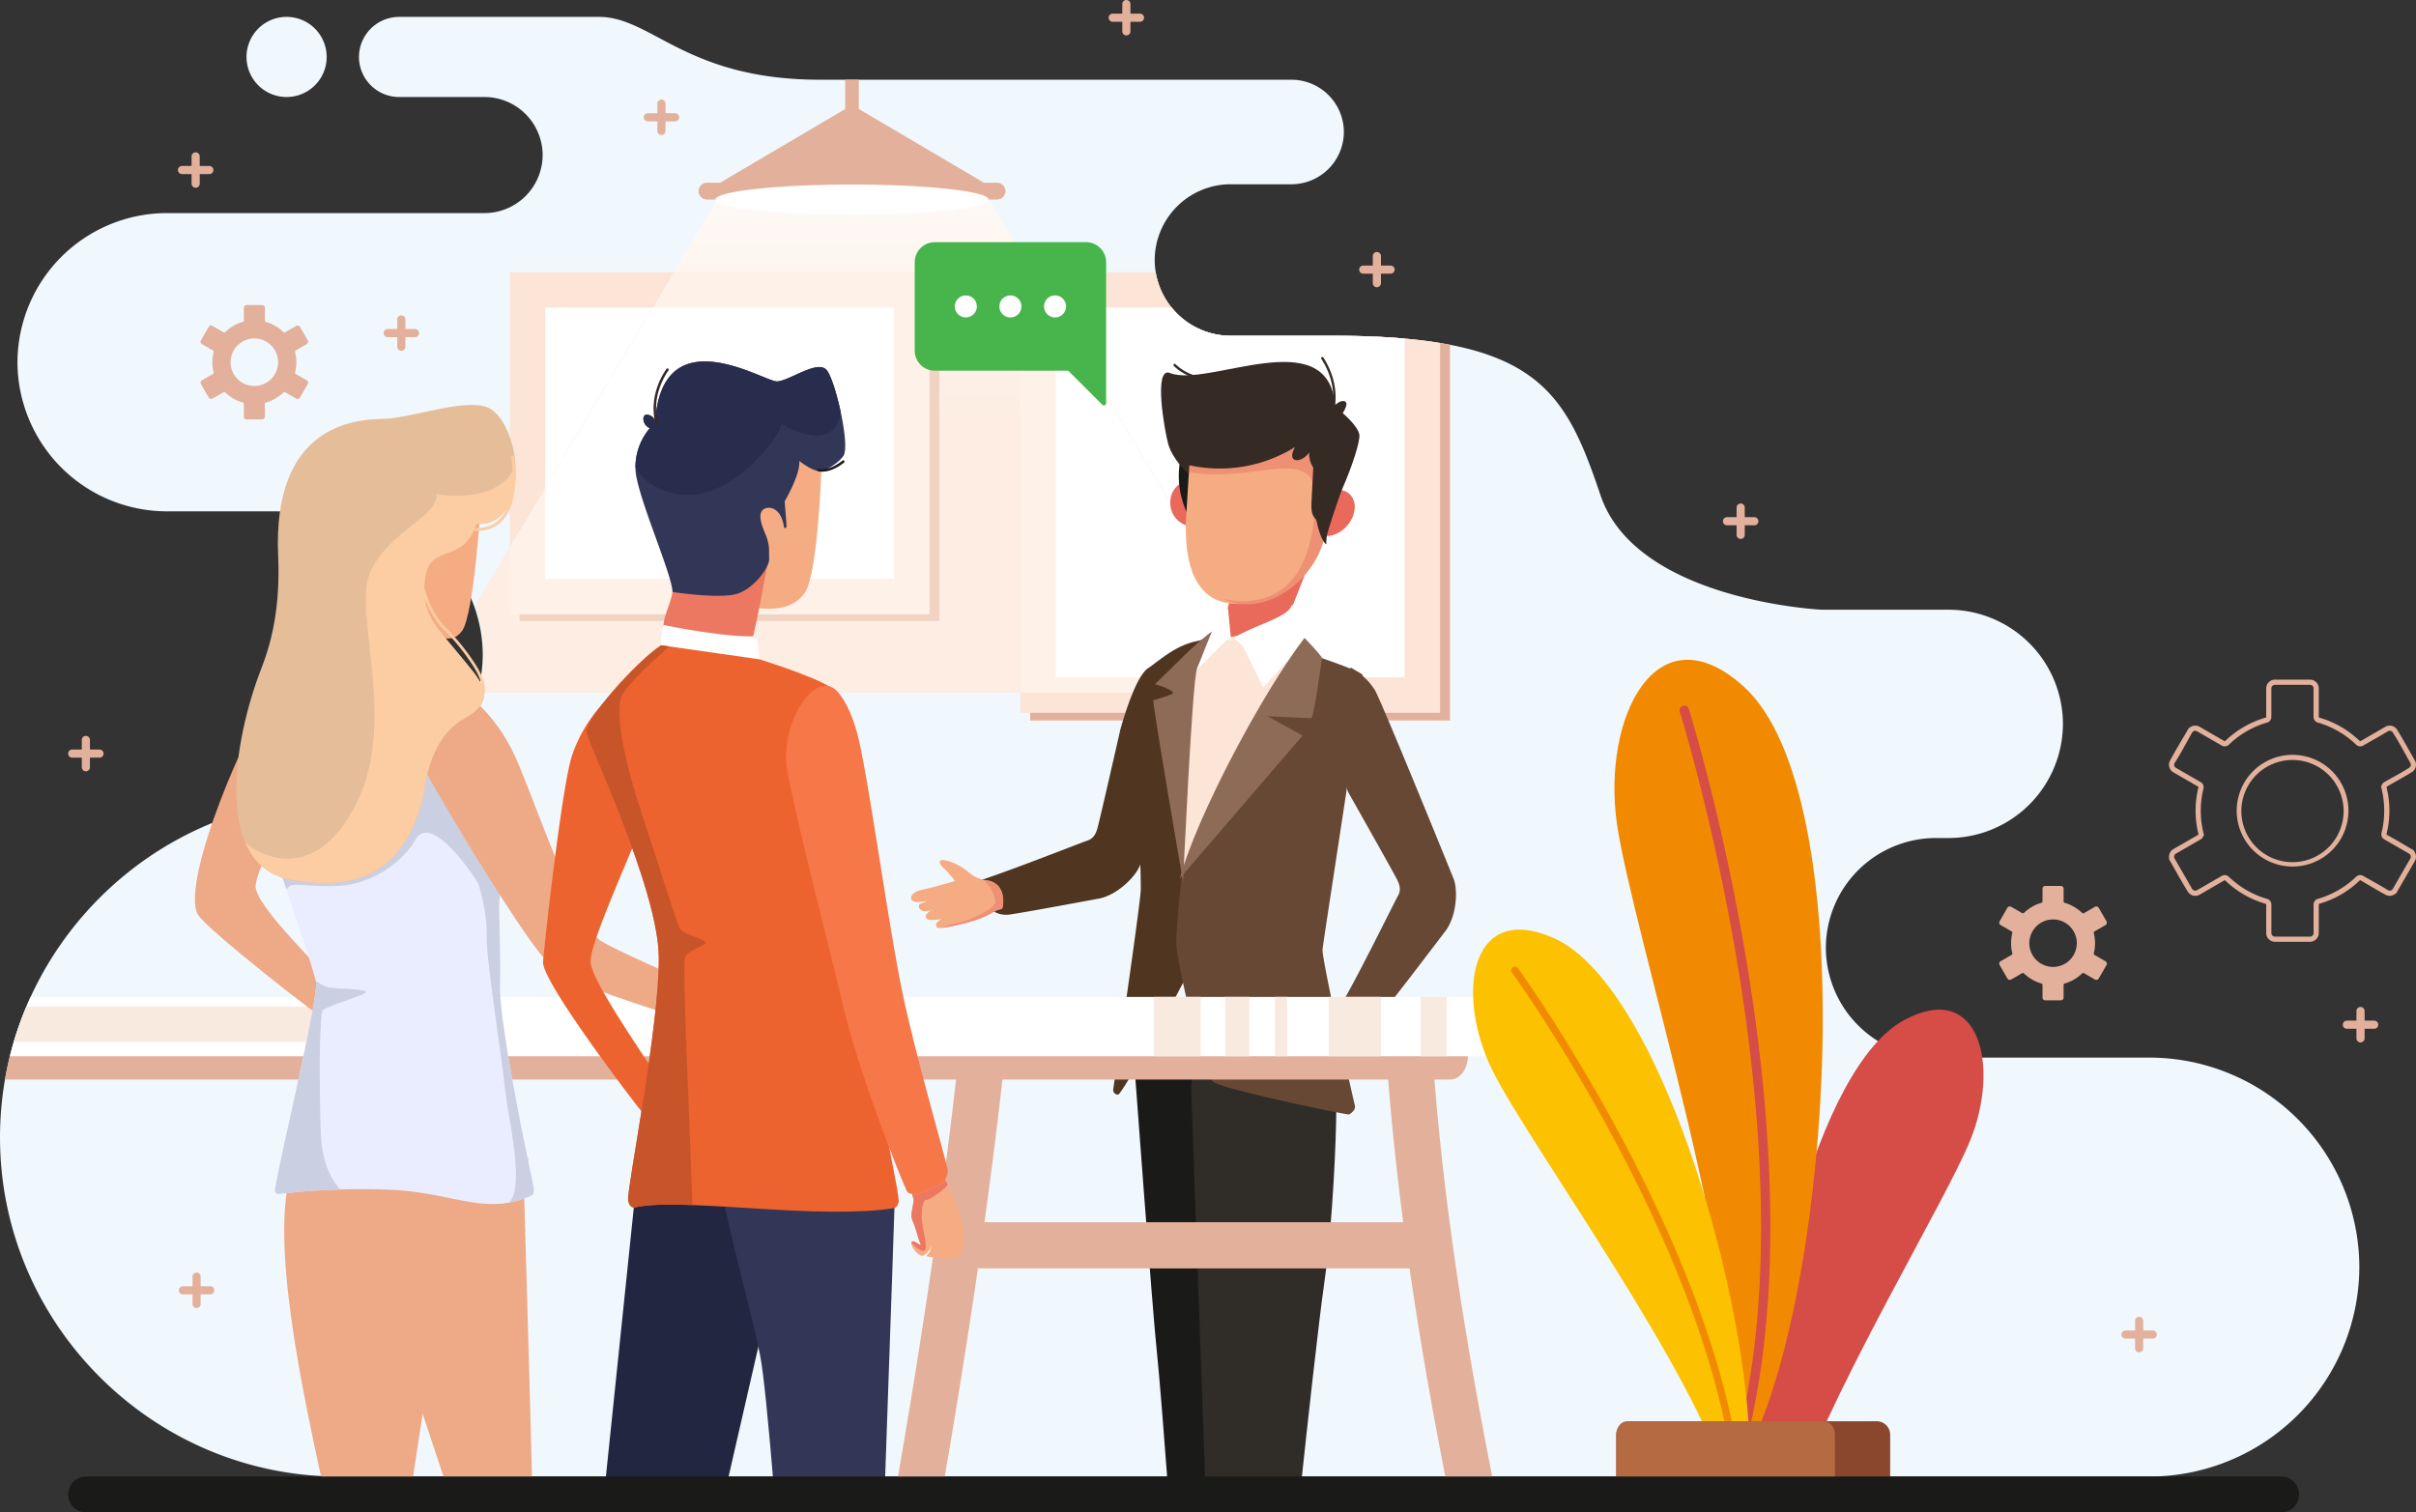 <svg xmlns="http://www.w3.org/2000/svg" xmlns:xlink="http://www.w3.org/1999/xlink" width="864.969" height="541.616" viewBox="0 0 864.969 541.616">
  <rect x="0" y="0" width="864.969" height="541.616" fill="#333333" stroke="none"/>
  <defs>
    <linearGradient id="linear-gradient" x1="0.5" y1="0.46" x2="0.5" y2="-0.205" gradientUnits="objectBoundingBox">
      <stop offset="0" stop-color="#fdede2"/>
      <stop offset="1" stop-color="#fff"/>
    </linearGradient>
  </defs>
  <g id="Grupo_1078" data-name="Grupo 1078" transform="translate(-39.627 -40)">
    <g id="Grupo_1065" data-name="Grupo 1065" transform="translate(39.627 40)">
      <path id="Caminho_450" data-name="Caminho 450" d="M732.634,417.385h76.659A75.235,75.235,0,0,1,884.309,492.4h0a75.234,75.234,0,0,1-75.015,75.013H161.1c-66.807,0-121.469-54.661-121.469-121.467h0c0-66.807,54.662-121.468,121.469-121.469h0a51.51,51.51,0,0,0,51.359-51.359h0A51.51,51.51,0,0,0,161.1,221.757H99.285a53.555,53.555,0,0,1-53.4-53.4h0a53.555,53.555,0,0,1,53.4-53.4H213.112A20.847,20.847,0,0,0,233.9,94.174h0a20.847,20.847,0,0,0-20.788-20.788H182.493A14.389,14.389,0,0,1,168.146,59.04v0a14.389,14.389,0,0,1,14.346-14.346H254.08c19.042,0,31.069,22.5,79.166,22.5H502.028A18.777,18.777,0,0,1,520.75,85.907h0a18.778,18.778,0,0,1-18.722,18.721H480.16a27.207,27.207,0,0,0-27.126,27.126h0a27.207,27.207,0,0,0,27.126,27.126h36.278c73.064,0,83.384,19.095,96.182,57.072s79.257,41.039,79.257,41.039h45.438a41,41,0,0,1,40.878,40.878h0a41,41,0,0,1-40.878,40.88h-4.68a39.433,39.433,0,0,0-39.319,39.317h0a39.434,39.434,0,0,0,39.319,39.318Zm-590.4-344A14.348,14.348,0,1,0,127.883,59.04,14.347,14.347,0,0,0,142.23,73.386Z" transform="translate(-39.627 -38.642)" fill="#f0f8fe" fill-rule="evenodd"/>
      <g id="Grupo_1062" data-name="Grupo 1062" transform="translate(182.497 97.483)">
        <path id="Caminho_451" data-name="Caminho 451" d="M371.067,117.418H325.631V275.595h150.3V141.053c-11.148-2.152-24.957-3.232-42.311-3.232H397.344A27.236,27.236,0,0,1,371.067,117.418Z" transform="translate(-139.308 -115.066)" fill="#e3b19b" fill-rule="evenodd"/>
        <path id="Caminho_452" data-name="Caminho 452" d="M371.367,115.594H322.894v157.79H473.2V140.952c-10.5-1.732-23.213-2.6-38.781-2.6H398.136A27.227,27.227,0,0,1,371.367,115.594Z" transform="translate(-140.1 -115.594)" fill="#fce4d6" fill-rule="evenodd"/>
        <path id="Caminho_453" data-name="Caminho 453" d="M457.636,136.523v121.3H332.747V125.446h41.5A27.108,27.108,0,0,0,395.283,135.5h36.278C441.324,135.5,449.958,135.841,457.636,136.523Z" transform="translate(-137.247 -112.741)" fill="#fff" fill-rule="evenodd"/>
        <rect id="Retângulo_1622" data-name="Retângulo 1622" width="150.301" height="122.549" transform="translate(3.53 2.352)" fill="#e3b19b"/>
        <rect id="Retângulo_1623" data-name="Retângulo 1623" width="150.301" height="122.547" fill="#fce4d6"/>
        <rect id="Retângulo_1624" data-name="Retângulo 1624" width="124.89" height="97.138" transform="translate(12.705 12.705)" fill="#fff"/>
      </g>
      <path id="Caminho_454" data-name="Caminho 454" d="M172.827,272.743a50.948,50.948,0,0,0,1.853-13.637h0a50.9,50.9,0,0,0-3.183-17.752L260.064,93.075h93.651L461.03,272.743Z" transform="translate(-1.442 -24.631)" fill-rule="evenodd" fill="url(#linear-gradient)"/>
      <g id="Grupo_1064" data-name="Grupo 1064" transform="translate(250.093 28.544)">
        <g id="Grupo_1063" data-name="Grupo 1063">
          <path id="Caminho_455" data-name="Caminho 455" d="M340.27,100H235.578l52.346-30.842Z" transform="translate(-232.98 -60.101)" fill="#e3b19b" fill-rule="evenodd"/>
          <path id="Caminho_456" data-name="Caminho 456" d="M236.577,90.739H340.438a3.024,3.024,0,0,1,3.014,3.012h0a3.024,3.024,0,0,1-3.014,3.012H236.577a3.025,3.025,0,0,1-3.014-3.012h0A3.025,3.025,0,0,1,236.577,90.739Z" transform="translate(-233.563 -53.852)" fill="#e3b19b" fill-rule="evenodd"/>
          <rect id="Retângulo_1625" data-name="Retângulo 1625" width="4.864" height="15.137" transform="translate(52.513)" fill="#e3b19b"/>
        </g>
        <path id="Caminho_457" data-name="Caminho 457" d="M287.15,91.257c27.007,0,48.9,2.408,48.9,5.377s-21.893,5.38-48.9,5.38-48.9-2.409-48.9-5.38S260.144,91.257,287.15,91.257Z" transform="translate(-232.206 -53.702)" fill="#fff" fill-rule="evenodd"/>
      </g>
      <path id="Caminho_458" data-name="Caminho 458" d="M151.014,129.039a1.458,1.458,0,0,1,2.916,0v3.43h3.429a1.457,1.457,0,1,1,0,2.914H153.93v3.43a1.458,1.458,0,0,1-2.916,0v-3.43h-3.43a1.457,1.457,0,0,1,0-2.914h3.43Z" transform="translate(-8.789 -14.639)" fill="#e3b19b" fill-rule="evenodd"/>
      <path id="Caminho_459" data-name="Caminho 459" d="M125,156.007Zm-4.419-16.83a8.505,8.505,0,1,0,2.489,6.011,8.481,8.481,0,0,0-2.489-6.011Zm-1.838-8.427a14.919,14.919,0,0,1,3.332,1.417A15.151,15.151,0,0,1,125,134.372a.522.522,0,0,0,.623.075l3.951-2.281.021-.013a.984.984,0,0,1,1.315.373l.018.027,2.779,4.815a.986.986,0,0,1-.359,1.339l-.027.015-3.919,2.263a.52.52,0,0,0-.246.575h0a15.666,15.666,0,0,1,.33,1.8,15.073,15.073,0,0,1-.331,5.46.525.525,0,0,0,.276.593l3.918,2.261h0a.986.986,0,0,1,.359,1.339l-2.8,4.842h0a.982.982,0,0,1-1.336.36l-.03-.014-3.923-2.266a.523.523,0,0,0-.622.076,15.08,15.08,0,0,1-2.923,2.2,14.91,14.91,0,0,1-3.354,1.426.522.522,0,0,0-.379.5V164.7a.982.982,0,0,1-.977.977h-5.593a.982.982,0,0,1-.977-.977v-4.559a.524.524,0,0,0-.4-.508A15.012,15.012,0,0,1,104.14,156a.524.524,0,0,0-.649-.058l-3.924,2.266a.985.985,0,0,1-1.337-.361l-.017-.026-2.78-4.817h0a.99.99,0,0,1,.357-1.337l3.947-2.28a.519.519,0,0,0,.248-.575h0a14.978,14.978,0,0,1-.33-1.8,15.184,15.184,0,0,1,0-3.664,15.025,15.025,0,0,1,.33-1.8.522.522,0,0,0-.276-.592l-3.919-2.262a.989.989,0,0,1-.357-1.337l.015-.028,2.78-4.815h0a.992.992,0,0,1,.6-.455.979.979,0,0,1,.743.1h0l3.951,2.281a.52.52,0,0,0,.634-.086,15.2,15.2,0,0,1,2.912-2.194,14.987,14.987,0,0,1,3.354-1.424.525.525,0,0,0,.38-.5v-4.557a.98.98,0,0,1,.977-.976h5.593a.98.98,0,0,1,.977.976v4.557A.523.523,0,0,0,118.747,130.75Z" transform="translate(-23.505 -15.472)" fill="#e3b19b" fill-rule="evenodd"/>
      <path id="Caminho_460" data-name="Caminho 460" d="M700.185,261.519a20,20,0,1,0,4.348,6.506,20.041,20.041,0,0,0-4.348-6.506Zm-7.209-2.638a18.3,18.3,0,1,1-6.956-1.373,18.25,18.25,0,0,1,6.956,1.373Zm2.213-14.741a32.943,32.943,0,0,1,13.629,7.906,2.1,2.1,0,0,0,2.506.3c2.94-1.7,6.034-3.38,8.915-5.149a1.236,1.236,0,0,1,.435-.133,1.281,1.281,0,0,1,1.266.627c2.144,3.245,4.3,7.437,6.283,10.877a1.248,1.248,0,0,1,.157.46,1.369,1.369,0,0,1-.039.509,1.266,1.266,0,0,1-.589.776c-2.646,1.749-6.054,3.5-8.861,5.118a2.082,2.082,0,0,0-.883.992,2.135,2.135,0,0,0-.133.437l-.182.062.2.827q.242.975.42,1.946.174.944.3,1.977.122,1.006.183,1.991c.037.642.058,1.317.058,2.017s-.021,1.37-.058,2.012c-.04.658-.1,1.324-.183,1.995q-.126,1.029-.3,1.974c-.119.647-.259,1.3-.42,1.949a2.089,2.089,0,0,0,1.081,2.368l7.847,4.529v0l.928.536a1.238,1.238,0,0,1,.37.326,1.257,1.257,0,0,1,.219.449,1.363,1.363,0,0,1,.039.507,1.244,1.244,0,0,1-.157.463l-5.81,10.068,0,0-.471.814a1.265,1.265,0,0,1-.325.369,1.319,1.319,0,0,1-.45.219,1.3,1.3,0,0,1-.505.036,1.215,1.215,0,0,1-.459-.156c-2.81-1.765-5.982-3.451-8.881-5.125a2.095,2.095,0,0,0-2.5.3l-.005,0a33.121,33.121,0,0,1-6.39,4.815,32.218,32.218,0,0,1-3.571,1.782,32.643,32.643,0,0,1-3.758,1.331,2.1,2.1,0,0,0-1.524,2.019l0,10.242a1.221,1.221,0,0,1-.1.48,1.258,1.258,0,0,1-.28.413,1.223,1.223,0,0,1-.894.374H679.739a1.232,1.232,0,0,1-.482-.093,1.3,1.3,0,0,1-.414-.279,1.286,1.286,0,0,1-.277-.415,1.221,1.221,0,0,1-.1-.48V309.269a2.117,2.117,0,0,0-1.616-2.044,32.225,32.225,0,0,1-3.692-1.315,32.806,32.806,0,0,1-3.546-1.771,33.189,33.189,0,0,1-3.339-2.214,32.792,32.792,0,0,1-3.052-2.6,2.1,2.1,0,0,0-2.609-.24l-8.768,5.062a1.208,1.208,0,0,1-.463.155,1.3,1.3,0,0,1-.506-.036,1.324,1.324,0,0,1-.451-.219,1.3,1.3,0,0,1-.325-.369c-2.083-3.634-4.2-7.249-6.283-10.88a1.265,1.265,0,0,1-.156-.463,1.3,1.3,0,0,1,.039-.505,1.268,1.268,0,0,1,.217-.45,1.191,1.191,0,0,1,.364-.325l8.87-5.12a2.084,2.084,0,0,0,.994-1.328l.232-.046-.233-.943c-.161-.65-.3-1.3-.42-1.946-.115-.631-.215-1.291-.3-1.977-.082-.671-.144-1.337-.183-1.995-.039-.642-.059-1.311-.059-2.012s.021-1.371.059-2.013c.039-.658.1-1.322.182-1.994q.126-1.041.3-1.981c.119-.645.259-1.295.42-1.943a2.087,2.087,0,0,0-.133-1.386,2.126,2.126,0,0,0-.944-.981l-8.782-5.068a1.249,1.249,0,0,1-.584-.776,1.3,1.3,0,0,1-.039-.505,1.257,1.257,0,0,1,.156-.463c2.145-3.189,4.293-7.449,6.283-10.879a1.25,1.25,0,0,1,.776-.588,1.27,1.27,0,0,1,.5-.039,1.228,1.228,0,0,1,.464.159l8.873,5.121a2.049,2.049,0,0,0,1.331.264,2.1,2.1,0,0,0,1.2-.591,33.115,33.115,0,0,1,3.036-2.589,32.666,32.666,0,0,1,10.656-5.316,2.1,2.1,0,0,0,1.524-2.018l0-10.242a1.221,1.221,0,0,1,.1-.48,1.247,1.247,0,0,1,.279-.413,1.211,1.211,0,0,1,.413-.281,1.257,1.257,0,0,1,.482-.1H692.3a1.255,1.255,0,0,1,.481.1,1.3,1.3,0,0,1,.415.277,1.281,1.281,0,0,1,.373.9V242.1a2.094,2.094,0,0,0,.451,1.3,2.116,2.116,0,0,0,1.164.743Zm4.418-.387a34.679,34.679,0,0,1,10.494,6.96.236.236,0,0,0,.141.064.252.252,0,0,0,.153-.03q4.476-2.582,8.951-5.17a3.068,3.068,0,0,1,1.121-.351,3.148,3.148,0,0,1,2.272.625,3.088,3.088,0,0,1,.8.914c2.161,3.5,4.214,7.3,6.283,10.877a3.059,3.059,0,0,1,.388,1.157,3.15,3.15,0,0,1-.619,2.313,3.039,3.039,0,0,1-.914.8c-2.853,1.764-5.949,3.435-8.867,5.12a.264.264,0,0,0-.1.117.241.241,0,0,0-.013.156l.2.828-.012,0c.089.4.17.811.248,1.225q.2,1.066.321,2.093t.19,2.1q.066,1.087.066,2.124c0,.69-.022,1.4-.066,2.12s-.107,1.424-.19,2.1-.191,1.381-.322,2.089-.277,1.393-.442,2.058a.262.262,0,0,0,.128.281c3.259,1.741,6.566,3.786,9.789,5.648l-.115.144.1.124a3.145,3.145,0,0,1,.619,2.312,3.025,3.025,0,0,1-.389,1.155l-6.751,11.692-.125-.075c-.067.062-.137.12-.208.174a3.145,3.145,0,0,1-2.311.62,3.088,3.088,0,0,1-1.126-.37c-2.954-1.568-5.994-3.461-8.911-5.145a.24.24,0,0,0-.148-.026.243.243,0,0,0-.144.067,34.629,34.629,0,0,1-14.49,8.374.242.242,0,0,0-.18.236v10.242a3.115,3.115,0,0,1-.922,2.205,3.181,3.181,0,0,1-1.011.68,3.135,3.135,0,0,1-1.192.239H679.739a3.142,3.142,0,0,1-1.193-.239,3.242,3.242,0,0,1-1.015-.68,3.141,3.141,0,0,1-.677-1.014,3.064,3.064,0,0,1-.241-1.192V309.269a.26.26,0,0,0-.048-.155.252.252,0,0,0-.141-.085l-.04-.014a34.637,34.637,0,0,1-11.226-5.611,35.445,35.445,0,0,1-3.219-2.749.236.236,0,0,0-.146-.068.243.243,0,0,0-.159.04l-8.868,5.118a3.072,3.072,0,0,1-1.152.388,3.162,3.162,0,0,1-1.217-.081,3.115,3.115,0,0,1-1.095-.539,3.057,3.057,0,0,1-.788-.887c-2.33-3.746-4.531-7.85-6.752-11.7l.117-.071a2.867,2.867,0,0,1-.052-.3,3.151,3.151,0,0,1,.081-1.215,3.119,3.119,0,0,1,.539-1.094,3.031,3.031,0,0,1,.912-.8l8.87-5.121a.233.233,0,0,0,.1-.115.248.248,0,0,0,.015-.159l-.231-.94h.014c-.081-.365-.155-.736-.224-1.112-.13-.711-.239-1.408-.32-2.093s-.147-1.382-.191-2.1-.064-1.43-.064-2.12.022-1.4.064-2.121.107-1.425.191-2.11.19-1.375.32-2.09.279-1.389.442-2.053a.266.266,0,0,0-.017-.164.242.242,0,0,0-.115-.115l-8.857-5.114a3.033,3.033,0,0,1-.91-.8,3.182,3.182,0,0,1-.538-1.094,3.146,3.146,0,0,1,.292-2.346c2.112-3.91,4.533-7.853,6.768-11.722l.125.077a2.7,2.7,0,0,1,.209-.177,3.132,3.132,0,0,1,2.311-.619,3.079,3.079,0,0,1,1.152.383l.656.377V246l8.226,4.748a.254.254,0,0,0,.157.031.236.236,0,0,0,.139-.07l.023-.022a34.6,34.6,0,0,1,14.466-8.353.267.267,0,0,0,.13-.088.237.237,0,0,0,.049-.15V231.855a3.123,3.123,0,0,1,.923-2.205,3.138,3.138,0,0,1,1.01-.68,3.092,3.092,0,0,1,1.193-.239H692.3a3.085,3.085,0,0,1,1.192.239,3.218,3.218,0,0,1,1.015.68,3.118,3.118,0,0,1,.918,2.205V242.1a.271.271,0,0,0,.05.156.252.252,0,0,0,.137.084l.041.014A34.8,34.8,0,0,1,699.607,243.753Z" transform="translate(134.73 14.65)" fill="#e3b19b" fill-rule="evenodd"/>
      <path id="Caminho_461" data-name="Caminho 461" d="M624.369,317.339Zm-4.421-16.829a8.5,8.5,0,1,0,2.49,6.012,8.472,8.472,0,0,0-2.49-6.012Zm-1.835-8.426a14.927,14.927,0,0,1,3.331,1.416,15.264,15.264,0,0,1,2.925,2.205.518.518,0,0,0,.623.076l3.95-2.281.022-.013a.987.987,0,0,1,1.315.371l.017.028,2.779,4.814a.986.986,0,0,1-.36,1.34l-.026.014-3.918,2.263a.52.52,0,0,0-.246.575h0a14.767,14.767,0,0,1,.331,1.8,15.163,15.163,0,0,1,0,3.661,14.962,14.962,0,0,1-.331,1.8.524.524,0,0,0,.276.593L632.718,313h0a.985.985,0,0,1,.36,1.339l-2.8,4.842h0a.987.987,0,0,1-1.337.36l-.028-.015-3.923-2.266a.524.524,0,0,0-.622.075,14.988,14.988,0,0,1-6.279,3.629.526.526,0,0,0-.379.5v4.556a.982.982,0,0,1-.979.977h-5.593a.98.98,0,0,1-.976-.977v-4.556a.523.523,0,0,0-.4-.511,14.986,14.986,0,0,1-6.257-3.622.519.519,0,0,0-.647-.058l-3.925,2.264a.986.986,0,0,1-1.337-.36l-.017-.026-2.78-4.818h0a.985.985,0,0,1,.359-1.337l3.946-2.277a.524.524,0,0,0,.248-.578h0a14.972,14.972,0,0,1-.329-1.8,15,15,0,0,1,0-3.664,15.066,15.066,0,0,1,.329-1.8.521.521,0,0,0-.276-.592l-3.918-2.261a.986.986,0,0,1-.359-1.339l.016-.028,2.78-4.815h0a.988.988,0,0,1,1.339-.36h0l3.95,2.281a.52.52,0,0,0,.634-.088,15.221,15.221,0,0,1,2.913-2.194,14.916,14.916,0,0,1,3.353-1.422.526.526,0,0,0,.38-.5v-4.556a.98.98,0,0,1,.976-.977h5.593a.982.982,0,0,1,.979.977v4.556A.526.526,0,0,0,618.113,292.084Z" transform="translate(121.093 31.244)" fill="#e3b19b" fill-rule="evenodd"/>
      <path id="Caminho_462" data-name="Caminho 462" d="M223.229,69.115a1.458,1.458,0,0,1,2.917,0v3.429h3.429a1.458,1.458,0,1,1,0,2.916h-3.429v3.43a1.458,1.458,0,0,1-2.917,0V75.46H219.8a1.458,1.458,0,1,1,0-2.916h3.429Z" transform="translate(12.122 -31.991)" fill="#e3b19b" fill-rule="evenodd"/>
      <path id="Caminho_463" data-name="Caminho 463" d="M352.3,41.457a1.458,1.458,0,0,1,2.917,0v3.43h3.429a1.458,1.458,0,1,1,0,2.917h-3.429v3.428a1.458,1.458,0,1,1-2.917,0V47.8h-3.429a1.458,1.458,0,1,1,0-2.917H352.3Z" transform="translate(49.495 -40)" fill="#e3b19b" fill-rule="evenodd"/>
      <path id="Caminho_464" data-name="Caminho 464" d="M522.849,181.28a1.458,1.458,0,1,1,2.916,0v3.429h3.43a1.458,1.458,0,0,1,0,2.917h-3.43v3.429a1.458,1.458,0,1,1-2.916,0v-3.429h-3.429a1.458,1.458,0,1,1,0-2.917h3.429Z" transform="translate(98.881 0.487)" fill="#e3b19b" fill-rule="evenodd"/>
      <path id="Caminho_465" data-name="Caminho 465" d="M694.938,321.1a1.458,1.458,0,0,1,2.916,0v3.43h3.429a1.457,1.457,0,1,1,0,2.914h-3.429v3.43a1.458,1.458,0,0,1-2.916,0v-3.43h-3.429a1.457,1.457,0,1,1,0-2.914h3.429Z" transform="translate(148.712 40.975)" fill="#e3b19b" fill-rule="evenodd"/>
      <path id="Caminho_466" data-name="Caminho 466" d="M633.477,407.147a1.458,1.458,0,0,1,2.917,0v3.428h3.429a1.458,1.458,0,1,1,0,2.917h-3.429v3.43a1.458,1.458,0,0,1-2.917,0v-3.43h-3.429a1.458,1.458,0,0,1,0-2.917h3.429Z" transform="translate(130.915 65.89)" fill="#e3b19b" fill-rule="evenodd"/>
      <path id="Caminho_467" data-name="Caminho 467" d="M94.163,394.856a1.458,1.458,0,1,1,2.916,0v3.428h3.429a1.459,1.459,0,0,1,0,2.918H97.079v3.428a1.458,1.458,0,1,1-2.916,0V401.2H90.734a1.459,1.459,0,0,1,0-2.918h3.429Z" transform="translate(-25.25 62.331)" fill="#e3b19b" fill-rule="evenodd"/>
      <path id="Caminho_468" data-name="Caminho 468" d="M63.432,245.814a1.458,1.458,0,0,1,2.917,0v3.428h3.429a1.458,1.458,0,1,1,0,2.917H66.349v3.429a1.458,1.458,0,1,1-2.917,0v-3.429H60a1.458,1.458,0,1,1,0-2.917h3.429Z" transform="translate(-34.149 19.174)" fill="#e3b19b" fill-rule="evenodd"/>
      <path id="Caminho_469" data-name="Caminho 469" d="M93.912,83.756a1.458,1.458,0,1,1,2.917,0v3.428h3.429a1.459,1.459,0,0,1,0,2.918H96.829v3.429a1.458,1.458,0,0,1-2.917,0V90.1H90.483a1.459,1.459,0,0,1,0-2.918h3.429Z" transform="translate(-25.323 -27.753)" fill="#e3b19b" fill-rule="evenodd"/>
      <path id="Caminho_470" data-name="Caminho 470" d="M421.854,111.412a1.459,1.459,0,0,1,2.917,0v3.429H428.2a1.458,1.458,0,1,1,0,2.916h-3.428v3.43a1.459,1.459,0,0,1-2.917,0v-3.43h-3.429a1.458,1.458,0,1,1,0-2.916h3.429Z" transform="translate(69.637 -19.744)" fill="#e3b19b" fill-rule="evenodd"/>
    </g>
    <g id="Grupo_1066" data-name="Grupo 1066" transform="translate(222.124 137.483)">
      <path id="Caminho_471" data-name="Caminho 471" d="M327.833,117.418h-2.2V265.694H416.4Z" transform="translate(-139.308 -115.066)" fill="#f1d3c4" fill-rule="evenodd"/>
      <path id="Caminho_472" data-name="Caminho 472" d="M327.22,115.594h-4.326V266.223h94.3Z" transform="translate(-140.1 -115.594)" fill="#fdf1e8" fill-rule="evenodd"/>
      <path id="Caminho_473" data-name="Caminho 473" d="M411.025,257.529H332.747V126.472Z" transform="translate(-137.247 -112.444)" fill="#fff" fill-rule="evenodd"/>
      <path id="Caminho_474" data-name="Caminho 474" d="M334.184,117.418H237.727l-53.844,90.146v32.4h150.3Z" transform="translate(-180.353 -115.066)" fill="#f1d3c4" fill-rule="evenodd"/>
      <path id="Caminho_475" data-name="Caminho 475" d="M331.446,115.594H239.925L181.145,214v24.139h150.3Z" transform="translate(-181.145 -115.594)" fill="#fdf1e8" fill-rule="evenodd"/>
      <path id="Caminho_476" data-name="Caminho 476" d="M315.888,125.446v97.138H191V189.877l38.485-64.432Z" transform="translate(-178.293 -112.741)" fill="#fff" fill-rule="evenodd"/>
    </g>
    <g id="Grupo_1068" data-name="Grupo 1068" transform="translate(367.119 126.733)">
      <path id="Caminho_477" data-name="Caminho 477" d="M300.741,107.258h54.2a7.179,7.179,0,0,1,7.158,7.158v50.492a.8.8,0,0,1-1.364.565l-12.2-12.2h-47.8a7.179,7.179,0,0,1-7.158-7.158v-31.7A7.179,7.179,0,0,1,300.741,107.258Z" transform="translate(-293.583 -107.258)" fill="#47b54c" fill-rule="evenodd"/>
      <g id="Grupo_1067" data-name="Grupo 1067" transform="translate(14.346 19.066)">
        <path id="Caminho_478" data-name="Caminho 478" d="M308.65,129.927a3.942,3.942,0,1,0-3.942-3.941A3.949,3.949,0,0,0,308.65,129.927Z" transform="translate(-304.708 -122.043)" fill="#fff" fill-rule="evenodd"/>
        <path id="Caminho_479" data-name="Caminho 479" d="M321.034,129.927a3.942,3.942,0,1,0-3.942-3.941A3.949,3.949,0,0,0,321.034,129.927Z" transform="translate(-301.122 -122.043)" fill="#fff" fill-rule="evenodd"/>
        <path id="Caminho_480" data-name="Caminho 480" d="M333.418,129.927a3.942,3.942,0,1,0-3.941-3.941A3.949,3.949,0,0,0,333.418,129.927Z" transform="translate(-297.536 -122.043)" fill="#fff" fill-rule="evenodd"/>
      </g>
    </g>
    <g id="Grupo_1069" data-name="Grupo 1069" transform="translate(365.812 167.829)">
      <path id="Caminho_481" data-name="Caminho 481" d="M393.661,217.775a23.233,23.233,0,0,1,.957,11.631c-.619,3.772-23.11,65.075-24.591,69.047s-8.185,10.781-15.072,11.953c-2.8.477-22.578,4.236-31.269,5.584-7.7,1.2-10.181-6.311-15.715-10.718,8.432-2.094,41.194-15.063,42.7-15.524,1.8-.549,3.263-1.391,4.17-4.653s8.175-35.258,8.175-35.258,5.014-18.753,9.909-22C377.371,224.884,384.225,218.077,393.661,217.775Z" transform="translate(-288.109 -116.351)" fill="#503621" fill-rule="evenodd"/>
      <path id="Caminho_482" data-name="Caminho 482" d="M357.759,315.5l-3.125,27.455s6.334,86.25,7.94,101.232c.923,8.616,2.731,31.879,4.1,50.1H396.32l1.19-169.253Z" transform="translate(-274.597 -88.055)" fill="#1a1a18" fill-rule="evenodd"/>
      <path id="Caminho_483" data-name="Caminho 483" d="M371.823,334l-1.544,9.7L375.5,488.973h33.917c2.595-24.313,6.517-60.181,8.555-74.443,3.21-22.473,4.308-53.705,4.3-61.1s-8.578-18.362-11.521-19.164S371.823,334,371.823,334Z" transform="translate(-270.067 -82.747)" fill="#302d28" fill-rule="evenodd"/>
      <path id="Caminho_484" data-name="Caminho 484" d="M391.982,211.4l-16.855,12.038s-12.024,47.078-12.072,49.216-4.65,28.1-4.65,28.1,16.856,6.69,19.263.267,29.428-52.436,30.766-59.66-1.874-24.346-3.478-26.219S391.982,211.4,391.982,211.4Z" transform="translate(-273.505 -118.197)" fill="#fce4d6" fill-rule="evenodd"/>
      <path id="Caminho_485" data-name="Caminho 485" d="M379.863,225.447l-.883-5.192,1.37-3.1,2.214-9.364,31.568-19.229L401.079,221.7Z" transform="translate(-267.548 -124.81)" fill="#e9695b" fill-rule="evenodd"/>
      <path id="Caminho_486" data-name="Caminho 486" d="M382.076,219.824s2.485,2.041,3.082,2.676,6.791,13.811,7.652,15.016L407.389,221.2s-.895-9.832-1.127-10.266a38.072,38.072,0,0,0-3.308-2.948C401.849,212.434,390.093,214.97,382.076,219.824Z" transform="translate(-266.651 -119.187)" fill="#fff" fill-rule="evenodd"/>
      <path id="Caminho_487" data-name="Caminho 487" d="M382.289,217.168c-7.2,2-20.59,9.695-24.021,17.409-7.864,17.679.285,37.337.285,72.614,0,4.547-9.713,70.56-9.847,71.5a1.682,1.682,0,0,0,1.74,2.008c1.337,0,22.757-38.377,23.96-41.588s-1.207-56.831-1.207-56.831l2.262-53.945Z" transform="translate(-276.32 -116.527)" fill="#503621" fill-rule="evenodd"/>
      <path id="Caminho_488" data-name="Caminho 488" d="M417.337,222.495s14.693,4.965,15.5,6.3-14.012,94.974-14.279,98.452,11.239,54.712,11.64,56.048a2.589,2.589,0,0,1-.335,1.339,4.959,4.959,0,0,1-1.805,1.607c-.468.333-44.072-8.79-48.352-11.465S366.19,330.5,366.19,324.884s2-24.77,2-24.77l27.566-50.893S404.125,223.915,417.337,222.495Z" transform="translate(-271.251 -114.985)" fill="#674834" fill-rule="evenodd"/>
      <path id="Caminho_489" data-name="Caminho 489" d="M380.907,215.324c-5.692,3.891-14.144,12.823-20.522,18.957,2,.53,5.051,1.455,6.577,2.98.538.538-6.4,2.571-7.111,2.733-.607.135,10.617,65.1,10.617,65.1s3.257-72.071,4.985-76.36,6.374-11.07,6.374-11.07Z" transform="translate(-273.094 -117.061)" fill="#8e6b56" fill-rule="evenodd"/>
      <path id="Caminho_490" data-name="Caminho 490" d="M411.813,217.148c-14.991,19.573-38.4,63.484-44.648,86.124l43.979-51.156-12.605-6.921,15.694.729c.938.044,3.7-20.86,3.839-21.529S411.813,217.148,411.813,217.148Z" transform="translate(-270.969 -116.533)" fill="#8e6b56" fill-rule="evenodd"/>
      <path id="Caminho_491" data-name="Caminho 491" d="M383.059,209.007a45.611,45.611,0,0,1-3.709,3.9c-.734.468-6.873,16.455-7.4,17.657s10.149-10.033,10.75-10.3a2.446,2.446,0,0,1,1.58.162l-.186-.774Z" transform="translate(-269.589 -118.89)" fill="#fff" fill-rule="evenodd"/>
      <path id="Caminho_492" data-name="Caminho 492" d="M372.785,173.409A8.42,8.42,0,0,1,380,182.435a7.635,7.635,0,0,1-8.23,7.446,8.418,8.418,0,0,1-7.215-9.026A7.639,7.639,0,0,1,372.785,173.409Z" transform="translate(-271.73 -129.209)" fill="#e9695b" fill-rule="evenodd"/>
      <path id="Caminho_493" data-name="Caminho 493" d="M367.913,166.059c-3.132,12.3,1.635,21.017,4.357,26.165s4.768-26.452,4.768-26.452Z" transform="translate(-271.05 -131.409)" fill="#1a1a18" fill-rule="evenodd"/>
      <path id="Caminho_494" data-name="Caminho 494" d="M414.146,176.07c4.143.437,6.239,4.479,4.682,9.027s-6.178,7.883-10.322,7.446-6.239-4.477-4.681-9.027S410,175.632,414.146,176.07Z" transform="translate(-260.502 -128.439)" fill="#e9695b" fill-rule="evenodd"/>
      <path id="Caminho_495" data-name="Caminho 495" d="M398.785,143.087h0c13.868,4.851,27.3,15.606,24.716,30.919l-4.408,26.134a31.565,31.565,0,0,1-33.614,26.248c-14.569-1.247-17.416-16.639-16.461-32.155l1.578-25.639C371.551,153.076,384.237,141.6,398.785,143.087Z" transform="translate(-270.48 -138.016)" fill="#f5ac83" fill-rule="evenodd"/>
      <path id="Caminho_496" data-name="Caminho 496" d="M409.21,145.866l.055.032a29.915,29.915,0,0,1,14.011,27.3l-4.409,25.642c-3.51,20.415-23.95,31.828-36.862,25,7.647,1.734,13.527.565,18.05-1.653,11.5-5.635,14.232-20.741,14.925-32.01,1.425-23.181-20.777-7.4-45.127-11.678-.856-.151,1.155-7.776.343-7.9l.173-2.807a29.272,29.272,0,0,1,1.363-7.231c10.879-5.942,25.907-13.556,32.808-14.337,2.059-.231,3.478-.389,4.437-.494l.161.1C408.993,145.857,408.976,145.873,409.21,145.866Z" transform="translate(-270.253 -137.213)" fill="#ee9073" fill-rule="evenodd"/>
      <path id="Caminho_497" data-name="Caminho 497" d="M404.513,169.834s-.406,7.951-.671,13.092-.289,6.319,1.617,8.435c0,0,1.4,7.312,3.573,8.755,0,0,.259-13.022,2.677-18.394l.257-21.478a13.492,13.492,0,0,1-7.549,6.644A17.733,17.733,0,0,1,404.513,169.834Z" transform="translate(-260.385 -133.01)" fill="#362a25" fill-rule="evenodd"/>
      <path id="Caminho_498" data-name="Caminho 498" d="M371.885,180.777s-5.76-5.2-7.334-10.814c-1.324-4.726-5.411-27.909.6-25.492,13.5,5.423,56.559-18.507,59.115,11.473,0,0,1.963-1.974,3.539-1.3s-.8,4.2-.8,4.2,5.269,4.354,5.947,7.623c.471,2.261-2.8,11.985-5.9,19.015-1.379,3.127-6.359,18.152-6.244,19.457l-1.71-29.491-8.743-13.466-26.054-2.837L372.44,171.76Z" transform="translate(-272.475 -138.723)" fill="#362a25" fill-rule="evenodd"/>
      <path id="Caminho_499" data-name="Caminho 499" d="M421.039,182.943s-7.341-2.337-7.051-9.641c-2.489,3.878-8.435,4.158-5.056-1.906a51.145,51.145,0,0,1-38.576,6.358s-3.919-21.5.36-23.449,34.257,1.491,37.362,3,19.374,11.362,19.374,11.362l-6.413,14.274ZM365.55,142.355a.469.469,0,0,1,0-.637.414.414,0,0,1,.606,0c.018.017,6.238,6.75,17.956,4.868a.432.432,0,0,1,.489.377.449.449,0,0,1-.358.513c-12.154,1.951-18.67-5.1-18.69-5.12Zm57.121,16.886c.009-.026,3.283-9.228-3.606-19.919a.417.417,0,0,0-.594-.12.463.463,0,0,0-.115.624c6.643,10.307,3.514,19.092,3.506,19.116a.457.457,0,0,0,.263.574A.424.424,0,0,0,422.671,159.241Z" transform="translate(-271.473 -139.125)" fill="#362a25" fill-rule="evenodd"/>
      <path id="Caminho_500" data-name="Caminho 500" d="M415.781,225.41a23.274,23.274,0,0,1,8.53,7.967c2.076,3.207,26.659,63.7,28.234,67.638S453.738,314.5,449.428,320c-1.751,2.234-13.86,18.32-19.387,25.163-4.9,6.061-11.778,2.174-18.838,2.635,4.832-7.22,20.357-38.852,21.166-40.209.965-1.617,1.478-3.223-.041-6.248s-17.663-31.592-17.663-31.592S405.412,235.456,415.781,225.41Z" transform="translate(-258.315 -114.141)" fill="#674834" fill-rule="evenodd"/>
      <path id="Caminho_501" data-name="Caminho 501" d="M319.593,286.1a11.612,11.612,0,0,1-5.01-1.856c-1.652-1.106-4.029-3.563-8.372-4.942s-3.953.607-1.992,2.4a38.99,38.99,0,0,1,4.071,4.644s-8.346,2.449-11.879,3.147-4.838,3.077-3.033,4.1c1.193.673,4.392-.159,4.795-.036.124.036-2.662.948-2.722,1.234a1.678,1.678,0,0,0,1.185,2.231c1.367.531,3.442-.365,3.442-.365a6.222,6.222,0,0,0-2.119,1.732,1.292,1.292,0,0,0,.347,1.572c1.078.818,5.27-.034,5.27-.034a5.384,5.384,0,0,0-1.972,1.584,1.235,1.235,0,0,0,.664,1.682,30.768,30.768,0,0,0,6.087-.913c3.295-.685,8.552-2.071,11.6-3.687,2.217-1.176,3.6-2.1,5.023-2.191C325.615,296.36,327.19,287.042,319.593,286.1Z" transform="translate(-292.569 -98.668)" fill="#f5ac83" fill-rule="evenodd"/>
      <path id="Caminho_502" data-name="Caminho 502" d="M316.167,284.343c3.562,3.777,3.923,5.991,4.088,7.864.059.668-.65,1.542-1.862,2.468a33.789,33.789,0,0,1-12.255,5.21,23.675,23.675,0,0,0-5.19,1.679c1.153-.128,2.984-.462,4.98-.876,3.295-.685,8.552-2.071,11.6-3.687.913-.484,1.683-.926,2.374-1.283a6.793,6.793,0,0,1,2.649-.908c.64-.043,2.214-9.36-5.383-10.3Q316.648,284.446,316.167,284.343Z" transform="translate(-290.143 -97.076)" fill="#ee9073" fill-rule="evenodd"/>
    </g>
    <g id="Grupo_1071" data-name="Grupo 1071" transform="translate(41.413 397.001)">
      <path id="Caminho_503" data-name="Caminho 503" d="M480.578,334.958a8.257,8.257,0,0,0-16.478,1.1c1.193,17.48,3.1,36.9,5.911,58.469H320.1c2.967-21.438,5.332-40.757,7.2-58.144a8.254,8.254,0,0,0-16.415-1.745c-3.688,34.337-9.318,76.207-17.711,127.072q-2.331,14.121-4.947,29.17h16.744q2.368-13.654,4.488-26.521,4.7-28.479,8.293-53.29H472.285q3.6,24.922,8.8,53.451,2.348,12.8,5.055,26.36h16.818q-3.052-15.146-5.652-29.331-5.863-31.969-9.609-59.292a8.28,8.28,0,0,0-.165-1.2C484.141,376.41,481.91,354.465,480.578,334.958Z" transform="translate(30.572 -313.825)" fill="#e3b19b" fill-rule="evenodd"/>
      <g id="Grupo_1070" data-name="Grupo 1070">
        <path id="Caminho_504" data-name="Caminho 504" d="M45.154,326.865H558.436c3.474,0,6.316,3.751,6.316,8.334h0c0,4.583-2.845,8.336-6.316,8.336H41.012A120.376,120.376,0,0,1,45.154,326.865Z" transform="translate(-41.012 -313.936)" fill="#e3b19b" fill-rule="evenodd"/>
        <path id="Caminho_505" data-name="Caminho 505" d="M49.809,316.84H571.49c4.43,0,8.057,4.784,8.057,10.63h0c0,5.847-3.628,10.631-8.057,10.631H42.373A120.572,120.572,0,0,1,49.809,316.84Z" transform="translate(-40.618 -316.839)" fill="#fff" fill-rule="evenodd"/>
        <path id="Caminho_506" data-name="Caminho 506" d="M359.983,316.839H376.75V338.1H359.983V316.839Zm95.493,0h9.378V338.1h-9.378V316.839Zm-32.893,0h18.754V338.1H422.584V316.839Zm-19.269,0h4.354V338.1h-4.354V316.839Zm-17.855,0h8.708V338.1H385.46Z" transform="translate(51.35 -316.839)" fill="#f9eae0" fill-rule="evenodd"/>
        <path id="Caminho_507" data-name="Caminho 507" d="M47.973,319.517h145.5c2.635,0,4.789,2.843,4.789,6.32h0c0,3.474-2.156,6.319-4.789,6.319H43.461A120.4,120.4,0,0,1,47.973,319.517Z" transform="translate(-40.303 -316.064)" fill="#f9eae0" fill-rule="evenodd"/>
      </g>
    </g>
    <g id="Grupo_1074" data-name="Grupo 1074" transform="translate(109.405 169.443)">
      <g id="Grupo_1072" data-name="Grupo 1072" transform="translate(0 15.572)">
        <path id="Caminho_508" data-name="Caminho 508" d="M124.975,279.417s-8.647,13.733-9.494,20.852,25.091,31.2,31.363,39.332-1.7,10.85-4.069,10.342S97.512,315.7,94.8,310.78c-6.628-12.012,19.747-71.933,24.971-74.569C128.012,232.052,124.975,279.417,124.975,279.417Z" transform="translate(-93.737 -128.275)" fill="#eea987" fill-rule="evenodd"/>
        <path id="Caminho_509" data-name="Caminho 509" d="M175.638,374.623l3.737,10.507s-9.774,60.03-15.506,98.37H132.839c-7.34-34.307-20.771-93.39-10.687-117.741C136.161,331.937,175.638,374.623,175.638,374.623Z" transform="translate(-86.557 -94.462)" fill="#eea987" fill-rule="evenodd"/>
        <path id="Caminho_510" data-name="Caminho 510" d="M198.787,365.54l-1.562,10.039s2.143,72.443,3.03,109.219H170.213c-10.473-31.881-33.285-94.389-25.511-121.381C154.882,328.073,198.787,365.54,198.787,365.54Z" transform="translate(-79.438 -95.76)" fill="#eea987" fill-rule="evenodd"/>
        <path id="Caminho_512" data-name="Caminho 512" d="M118.109,297.792s11.552,33.676,12.545,38.974-12.709,62.058-14.68,74.167a1.6,1.6,0,0,0,1,1.7,251.026,251.026,0,0,1,41.34-1.513c21.679,1.135,33.289,9.4,49.417,2.026,0,0,1.358-.379.751-3.406s-12.318-56.988-11.963-72.125c.144-6.127-.039-16.227-.3-26.377-.382-14.919,8.912-34.492,9-37.194.143-4.541-10.759-25.746-40.737-40.927S111.947,260.047,118.109,297.792Z" transform="translate(-87.302 -130.015)" fill="#e9edff" fill-rule="evenodd"/>
        <path id="Caminho_513" data-name="Caminho 513" d="M118.109,297.792s.781,2.273,1.952,5.729a4.036,4.036,0,0,1,1.684-1.433c2.141-.8,7.869.7,17.557.108s21.2-6.693,27.083-16.647,22.052,14.88,22.48,16.165,3.105,10.384,2.891,18.519,5.139,41.213,6.423,53.416,7.425,36.312,1.572,42.028a33.006,33.006,0,0,0,7.979-2.53s1.358-.379.751-3.406-12.318-56.988-11.962-72.125c.143-6.127-.04-16.227-.3-26.377-.382-14.919,8.912-34.492,9-37.194.143-4.541-10.759-25.746-40.737-40.927s-52.532,26.926-46.37,64.672Zm12.422,38.4a14.668,14.668,0,0,0,4.383,2.35c2.676.644,15.094.535,13.488,1.927s-14.451,4.926-15.307,6.423-1.5,14.989-.76,43.011c.273,10.346,3.278,16.9,6.961,21.065-12.943.409-22.322,1.671-22.322,1.671a1.6,1.6,0,0,1-1-1.7c1.97-12.109,15.673-68.869,14.679-74.167C130.624,336.6,130.581,336.409,130.531,336.189Z" transform="translate(-87.302 -130.015)" fill="#cbcfe2" fill-rule="evenodd"/>
        <path id="Caminho_514" data-name="Caminho 514" d="M176.472,171.142l3.92,11.673s-2.489,39.14-6.67,45.064-10.492.932-17.984-.636-7.143-13.415-7.665-16.9S152.776,174.975,176.472,171.142Z" transform="translate(-78.013 -147.041)" fill="#f5ac83" fill-rule="evenodd"/>
        <path id="Caminho_515" data-name="Caminho 515" d="M151.564,245.676c14.816,28.773,44.949,76.881,51.423,83.328a38.613,38.613,0,0,0,8.554,6.708c3.517,1.994,7.767,3.643,14.372,6.093,12.332,4.577,38.134,12.689,41.293,12.391s4.075-7.057,3-8.955-37.979-16.927-46.82-22.342-24.5-52.323-30.844-66.171C176.37,221.445,136.748,216.9,151.564,245.676Z" transform="translate(-77.935 -130.917)" fill="#eea987" fill-rule="evenodd"/>
        <path id="Caminho_516" data-name="Caminho 516" d="M191.637,195.078c18.138.54,16.416-32.6,5.072-40.9-7.144-5.228-28.508,3.083-38.789,3.257s-39.788,2.142-37.7,49.184c.763,17.192-1.961,29.824-6.053,40.307-9.814,25.155-17.631,70.579,10.813,75.617,26.271,4.654,41.138-4.788,47.508-30.9,0,0,1.046-19.515,14.287-26.832s5.5-13.967-2.09-23.346-13.591-14.112-11.849-27,13.5-4.559,18.3-19.323Z" transform="translate(-90.416 -152.453)" fill="#e5bd99" fill-rule="evenodd"/>
        <path id="Caminho_517" data-name="Caminho 517" d="M190.9,190.156c10.222.3,14.136-10.088,13.575-20.7C197.95,183.69,176.2,179.472,176.2,179.472c.642,8.028-17.128,13.168-23.765,27.94s10.868,54.877-6.209,85.212c-16.918,30.051-38.07,12.122-38.464,11.783,2.976,6.836,8.184,11.744,16.479,13.214,26.271,4.654,41.138-4.788,47.508-30.9,0,0,1.046-19.515,14.287-26.832s5.5-13.967-2.09-23.346-13.591-14.112-11.849-27,13.5-4.559,18.3-19.323Z" transform="translate(-89.675 -147.53)" fill="#fccca2" fill-rule="evenodd"/>
        <path id="Caminho_518" data-name="Caminho 518" d="M156.084,200.647a.505.505,0,0,1,1-.124c.005.031,1.265,10.644,8.422,17.906a75.434,75.434,0,0,1,11.418,14.438c2.185,3.866,3.259,7.455,2.175,9.986a.5.5,0,0,1-.928-.4c.941-2.2-.086-5.488-2.125-9.1a74.3,74.3,0,0,0-11.259-14.224C157.389,211.625,156.088,200.677,156.084,200.647Z" transform="translate(-75.685 -138.662)" fill="#fccca2" fill-rule="evenodd"/>
        <path id="Caminho_519" data-name="Caminho 519" d="M185.2,167.126a.5.5,0,0,1,1-.159c.014.085,4.97,29.668-16.74,26.268a.5.5,0,1,1,.153-.994C189.94,195.423,185.216,167.206,185.2,167.126Z" transform="translate(-71.934 -148.373)" fill="#fccca2" fill-rule="evenodd"/>
      </g>
      <g id="Grupo_1073" data-name="Grupo 1073" transform="translate(124.63)">
        <path id="Caminho_520" data-name="Caminho 520" d="M303.342,365.09c2.9,5.984,11.192,20.912,7.972,29.032-1.012,2.552-3.478,4.092-4.089,3.558-.5-.432-.113-2.356-.113-2.356-1.269,2.8-1.888,2.613-4.23,1.685-.683-.271.647-1.75.845-3.011,0,0-.321,2.382-2.227,2.8-.493.108-3.27-.114-2.813-.564,1.987-1.954,1.468-3.692,1.468-3.692.058,1.87-2.063,3.505-2.778,3.75-1.687.576-5.461-4.4-3.755-5.122.747-.316,3.478,2.2,2.791.792a21.805,21.805,0,0,1-1.113-3.276c-1.253-4.27-1.23-3.381-2.047-6-.374-1.2.963-5.77.693-6.735-1.3-4.642-3.177-13.451-3.177-13.451Z" transform="translate(-161.315 -76.061)" fill="#f5ac83" fill-rule="evenodd"/>
        <path id="Caminho_521" data-name="Caminho 521" d="M224.572,352.3l-5.938,23.206S213,429.652,207.417,483.623h43.264c8.647-37.72,15.7-68.616,17.489-75.892C273.443,386.307,273.436,353.875,224.572,352.3Z" transform="translate(-185.45 -79.012)" fill="#232641" fill-rule="evenodd"/>
        <path id="Caminho_522" data-name="Caminho 522" d="M271.183,160.756l4.614,13.192s-1.229,36.554-5.892,43.336-13.436,6.382-21.96,4.708-7.8-12.4-8.443-16.348S244.345,165.438,271.183,160.756Z" transform="translate(-176.173 -134.477)" fill="#f5ac83" fill-rule="evenodd"/>
        <path id="Caminho_523" data-name="Caminho 523" d="M251.936,195.335l9.042,2.217s-5.1,28.587-6.471,29.789-29.211-3.3-30.438-6.546,2.359-9.325,2.994-13.782a62.767,62.767,0,0,1,2.161-9.124Z" transform="translate(-180.701 -124.464)" fill="#ed7862" fill-rule="evenodd"/>
        <path id="Caminho_524" data-name="Caminho 524" d="M256.125,217.621a3.822,3.822,0,0,1,1.674,2.529c.079,1.012.4,3.778.6,5.532.1.895.179,1.528.179,1.528s-1.6,2.444-9.922,1.162-23.9-5.341-25.1-6.512.469-8.3.469-8.3S245.263,217.933,256.125,217.621Z" transform="translate(-180.901 -119.188)" fill="#fff" fill-rule="evenodd"/>
        <path id="Caminho_525" data-name="Caminho 525" d="M211.253,236.077a52.162,52.162,0,0,0-10.434,17.836c-3.661,10.822-9.839,66.812-10.43,74.005s34.626,53.054,35.595,53.967c0,0,.357.713,1.872-.156s6.588-5.463,6.3-7.721-26.052-37.592-26.743-45.87,23.492-57.289,24.279-66.879S220.22,230.442,211.253,236.077Z" transform="translate(-190.382 -112.938)" fill="#ed632f" fill-rule="evenodd"/>
        <path id="Caminho_526" data-name="Caminho 526" d="M293.457,367.267l8.792,7s-1.657,50.212-3.724,107.978H258.964c-1.977-23.932-3.782-42.552-5.034-48.738-4.632-22.882-16.575-61.1-14.344-72.6S293.457,367.267,293.457,367.267Z" transform="translate(-176.214 -77.637)" fill="#323657" fill-rule="evenodd"/>
        <path id="Caminho_528" data-name="Caminho 528" d="M264.4,224.223s25.422,7.856,27.648,11.914,9.815,42.158,10.39,88.723,11.325,84.424,11.832,93.4c0,0-.272,1.945-1.256,2.365,0,0-7.392,1.932-29.746,1.288s-52.457-4.052-63.1-1.469c0,0-2.262.948-2.8-2.619s11.29-62.541,10.988-87.047-25.269-76.287-25.914-80.568,17.762-25.074,26.738-31.02Z" transform="translate(-186.897 -117.555)" fill="#ed632f" fill-rule="evenodd"/>
        <path id="Caminho_529" data-name="Caminho 529" d="M240.406,419.66c-8.687-.319-16.009-.239-20.246.788,0,0-2.262.948-2.8-2.619s11.29-62.541,10.988-87.047-25.269-76.287-25.914-80.568,17.762-25.074,26.738-31.02l2.956.423c-4.374,3.806-13.847,12.32-16.7,17.124-3.746,6.316,2.249,28.9,6.316,41.107s12.847,40.037,13.917,42.391,6,3.212,8.778,4.71-5.139,3-6.637,5.781C236.642,332.887,239.331,387.532,240.406,419.66Z" transform="translate(-186.897 -117.555)" fill="#c8552a" fill-rule="evenodd"/>
        <path id="Caminho_530" data-name="Caminho 530" d="M276.32,232.6c1.979,2.235,4.982,6.876,7.274,15.939,3.744,14.785,10.925,67.9,15.967,91.961s16.188,61.7,16.211,63.675a6.21,6.21,0,0,1-3.1,5.082,75.727,75.727,0,0,1-7.477,3.158c-1.38.313-3.162.137-3.965-.842s-16.916-40.629-23.18-67.444c-4.688-20.072-15.7-61.846-19.7-83.071C255.17,244.159,268.473,223.74,276.32,232.6Z" transform="translate(-170.84 -114.294)" fill="#f67747" fill-rule="evenodd"/>
        <path id="Caminho_531" data-name="Caminho 531" d="M282.576,179.849s5.3-2.05,7.881-5.58-2.713-26.6-5.865-30.7-13.31,3.741-17.839,3.956-40.737-23.373-43.632,13.972a3.635,3.635,0,0,0-2.849-2.071c-2.071-.213-1.862,3.759.934,4.837a21.665,21.665,0,0,0-5.143,14.931c.431,9.057,13.177,37.534,13.253,43.728,0,0,17.764,2.788,23.741.451s10.884-9.4,10.852-12.079-.039-3.156-.05-4.03a16.013,16.013,0,0,0-1.444-5.389c-1.148-2.807-2.479-6.435-.923-8.19s6.646-1.54,7.691,5.8c0,0,.117.6.5.591s.451-.444.444-1.11-.618-7.459-.638-8.53c0,0,5.67-9.607,5.214-14.451C274.7,175.991,279.113,179.632,282.576,179.849Z" transform="translate(-182.953 -140.377)" fill="#323657" fill-rule="evenodd"/>
        <path id="Caminho_532" data-name="Caminho 532" d="M289.563,158.6c-1.4-6.546-3.437-13.037-4.971-15.031-3.15-4.093-13.31,3.741-17.839,3.956s-40.737-23.373-43.632,13.974a3.635,3.635,0,0,0-2.849-2.072c-2.071-.213-1.862,3.76.934,4.837a21.684,21.684,0,0,0-5.165,14.024c2.154,3.869,6.369,7.8,14.555,9.489,18.626,3.853,36.29-19.484,37.467-24.193,0,0,.214-1.179,1.017-.428S287.454,173.529,289.563,158.6Z" transform="translate(-182.953 -140.377)" fill="#292d4d" fill-rule="evenodd"/>
        <path id="Caminho_533" data-name="Caminho 533" d="M267.154,170.9a.448.448,0,1,0-.253.86c.012,0,3.773,1.2,9.233-3.149a.449.449,0,0,0-.558-.7C270.486,171.959,267.164,170.9,267.154,170.9Z" transform="translate(-168.319 -132.434)" fill="#1a1a18" fill-rule="evenodd"/>
        <path id="Caminho_534" data-name="Caminho 534" d="M221.9,162.412a.45.45,0,0,0,.849-.3c-.009-.023-3.292-8.81,3.682-19.12a.451.451,0,0,0-.745-.507C218.451,153.178,221.89,162.385,221.9,162.412Z" transform="translate(-181.495 -139.824)" fill="#362a25" fill-rule="evenodd"/>
        <path id="Caminho_535" data-name="Caminho 535" d="M296.664,383.945c-.743-4.583,0-9.041,1.238-9.041.985,0,5.184-2.508,7.8-5.4q-.5-1.029-.963-1.973a5.362,5.362,0,0,1-2.13,2.036,75.728,75.728,0,0,1-7.477,3.158,5.751,5.751,0,0,1-2.179.067c.156.606.308,1.179.454,1.7.271.966-1.066,5.531-.693,6.735.816,2.62.793,1.732,2.047,6a21.8,21.8,0,0,0,1.113,3.276c.687,1.411-2.044-1.108-2.791-.792a.67.67,0,0,0-.417.535c1.508,1.608,3.625,3.292,4.56,2.8C298.522,392.365,297.407,388.526,296.664,383.945Z" transform="translate(-160.772 -74.603)" fill="#ed7862" fill-rule="evenodd"/>
      </g>
    </g>
    <g id="Grupo_1077" data-name="Grupo 1077" transform="translate(567.016 276.273)">
      <path id="Caminho_536" data-name="Caminho 536" d="M580.178,324.042c27.22-14.468,34.131,17.011,23.546,43.077-8.609,21.2-46.141,83.157-61.373,124.256H527.628C527,434.419,548.483,340.887,580.178,324.042Z" transform="translate(-425.713 -195.082)" fill="#d64c47" fill-rule="evenodd"/>
      <g id="Grupo_1075" data-name="Grupo 1075" transform="translate(50.606)">
        <path id="Caminho_537" data-name="Caminho 537" d="M534.061,232.753c-31.213-28.1-50.726,11.232-45.331,49.179s48.262,171.748,40.545,218.645c-2.993,18.179.815,17.061,6.775,5.279C565.777,447.084,577.026,271.436,534.061,232.753Z" transform="translate(-487.837 -223.22)" fill="#f18a00" fill-rule="evenodd"/>
        <path id="Caminho_538" data-name="Caminho 538" d="M523.388,509.925c.667,1.743,2.151.878,4.139-2.021,32.528-108.357-18.145-270.255-18.305-270.775a1.691,1.691,0,0,0-3.23,1C506.153,238.65,557.518,402.756,523.388,509.925Z" transform="translate(-482.601 -219.537)" fill="#d64c47" fill-rule="evenodd"/>
      </g>
      <g id="Grupo_1076" data-name="Grupo 1076" transform="translate(0 96.648)">
        <path id="Caminho_539" data-name="Caminho 539" d="M477.255,301.08C447.01,287.917,442.263,322.073,455.728,349c13,26,74.293,109.907,83.8,148.816h7.843C551.515,442.82,517.3,318.511,477.255,301.08Z" transform="translate(-448.594 -298.166)" fill="#fcc100" fill-rule="evenodd"/>
        <path id="Caminho_540" data-name="Caminho 540" d="M541.876,494.837c-8.43-86.406-80.046-185.514-80.284-185.847a1.327,1.327,0,1,0-2.157,1.546c.236.331,71.388,98.8,79.8,184.3Z" transform="translate(-445.527 -295.192)" fill="#f18a00" fill-rule="evenodd"/>
      </g>
      <path id="Caminho_541" data-name="Caminho 541" d="M493.157,434.683H581.6a4.825,4.825,0,0,1,4.81,4.81v18.788h-98.06V439.493A4.824,4.824,0,0,1,493.157,434.683Z" transform="translate(-437.083 -161.988)" fill="#8b472d" fill-rule="evenodd"/>
      <path id="Caminho_542" data-name="Caminho 542" d="M492.186,434.683h70.592c2.111,0,3.839,2.165,3.839,4.81v18.788H488.348V439.493C488.348,436.848,490.075,434.683,492.186,434.683Z" transform="translate(-437.083 -161.988)" fill="#b56b41" fill-rule="evenodd"/>
    </g>
    <path id="Caminho_543" data-name="Caminho 543" d="M850.853,462.884H64.957a6.44,6.44,0,0,1-6.419-6.422h0a6.44,6.44,0,0,1,6.419-6.423h785.9a6.441,6.441,0,0,1,6.421,6.423h0A6.441,6.441,0,0,1,850.853,462.884Z" transform="translate(5.476 118.732)" fill="#1a1a18" fill-rule="evenodd"/>
  </g>
</svg>
